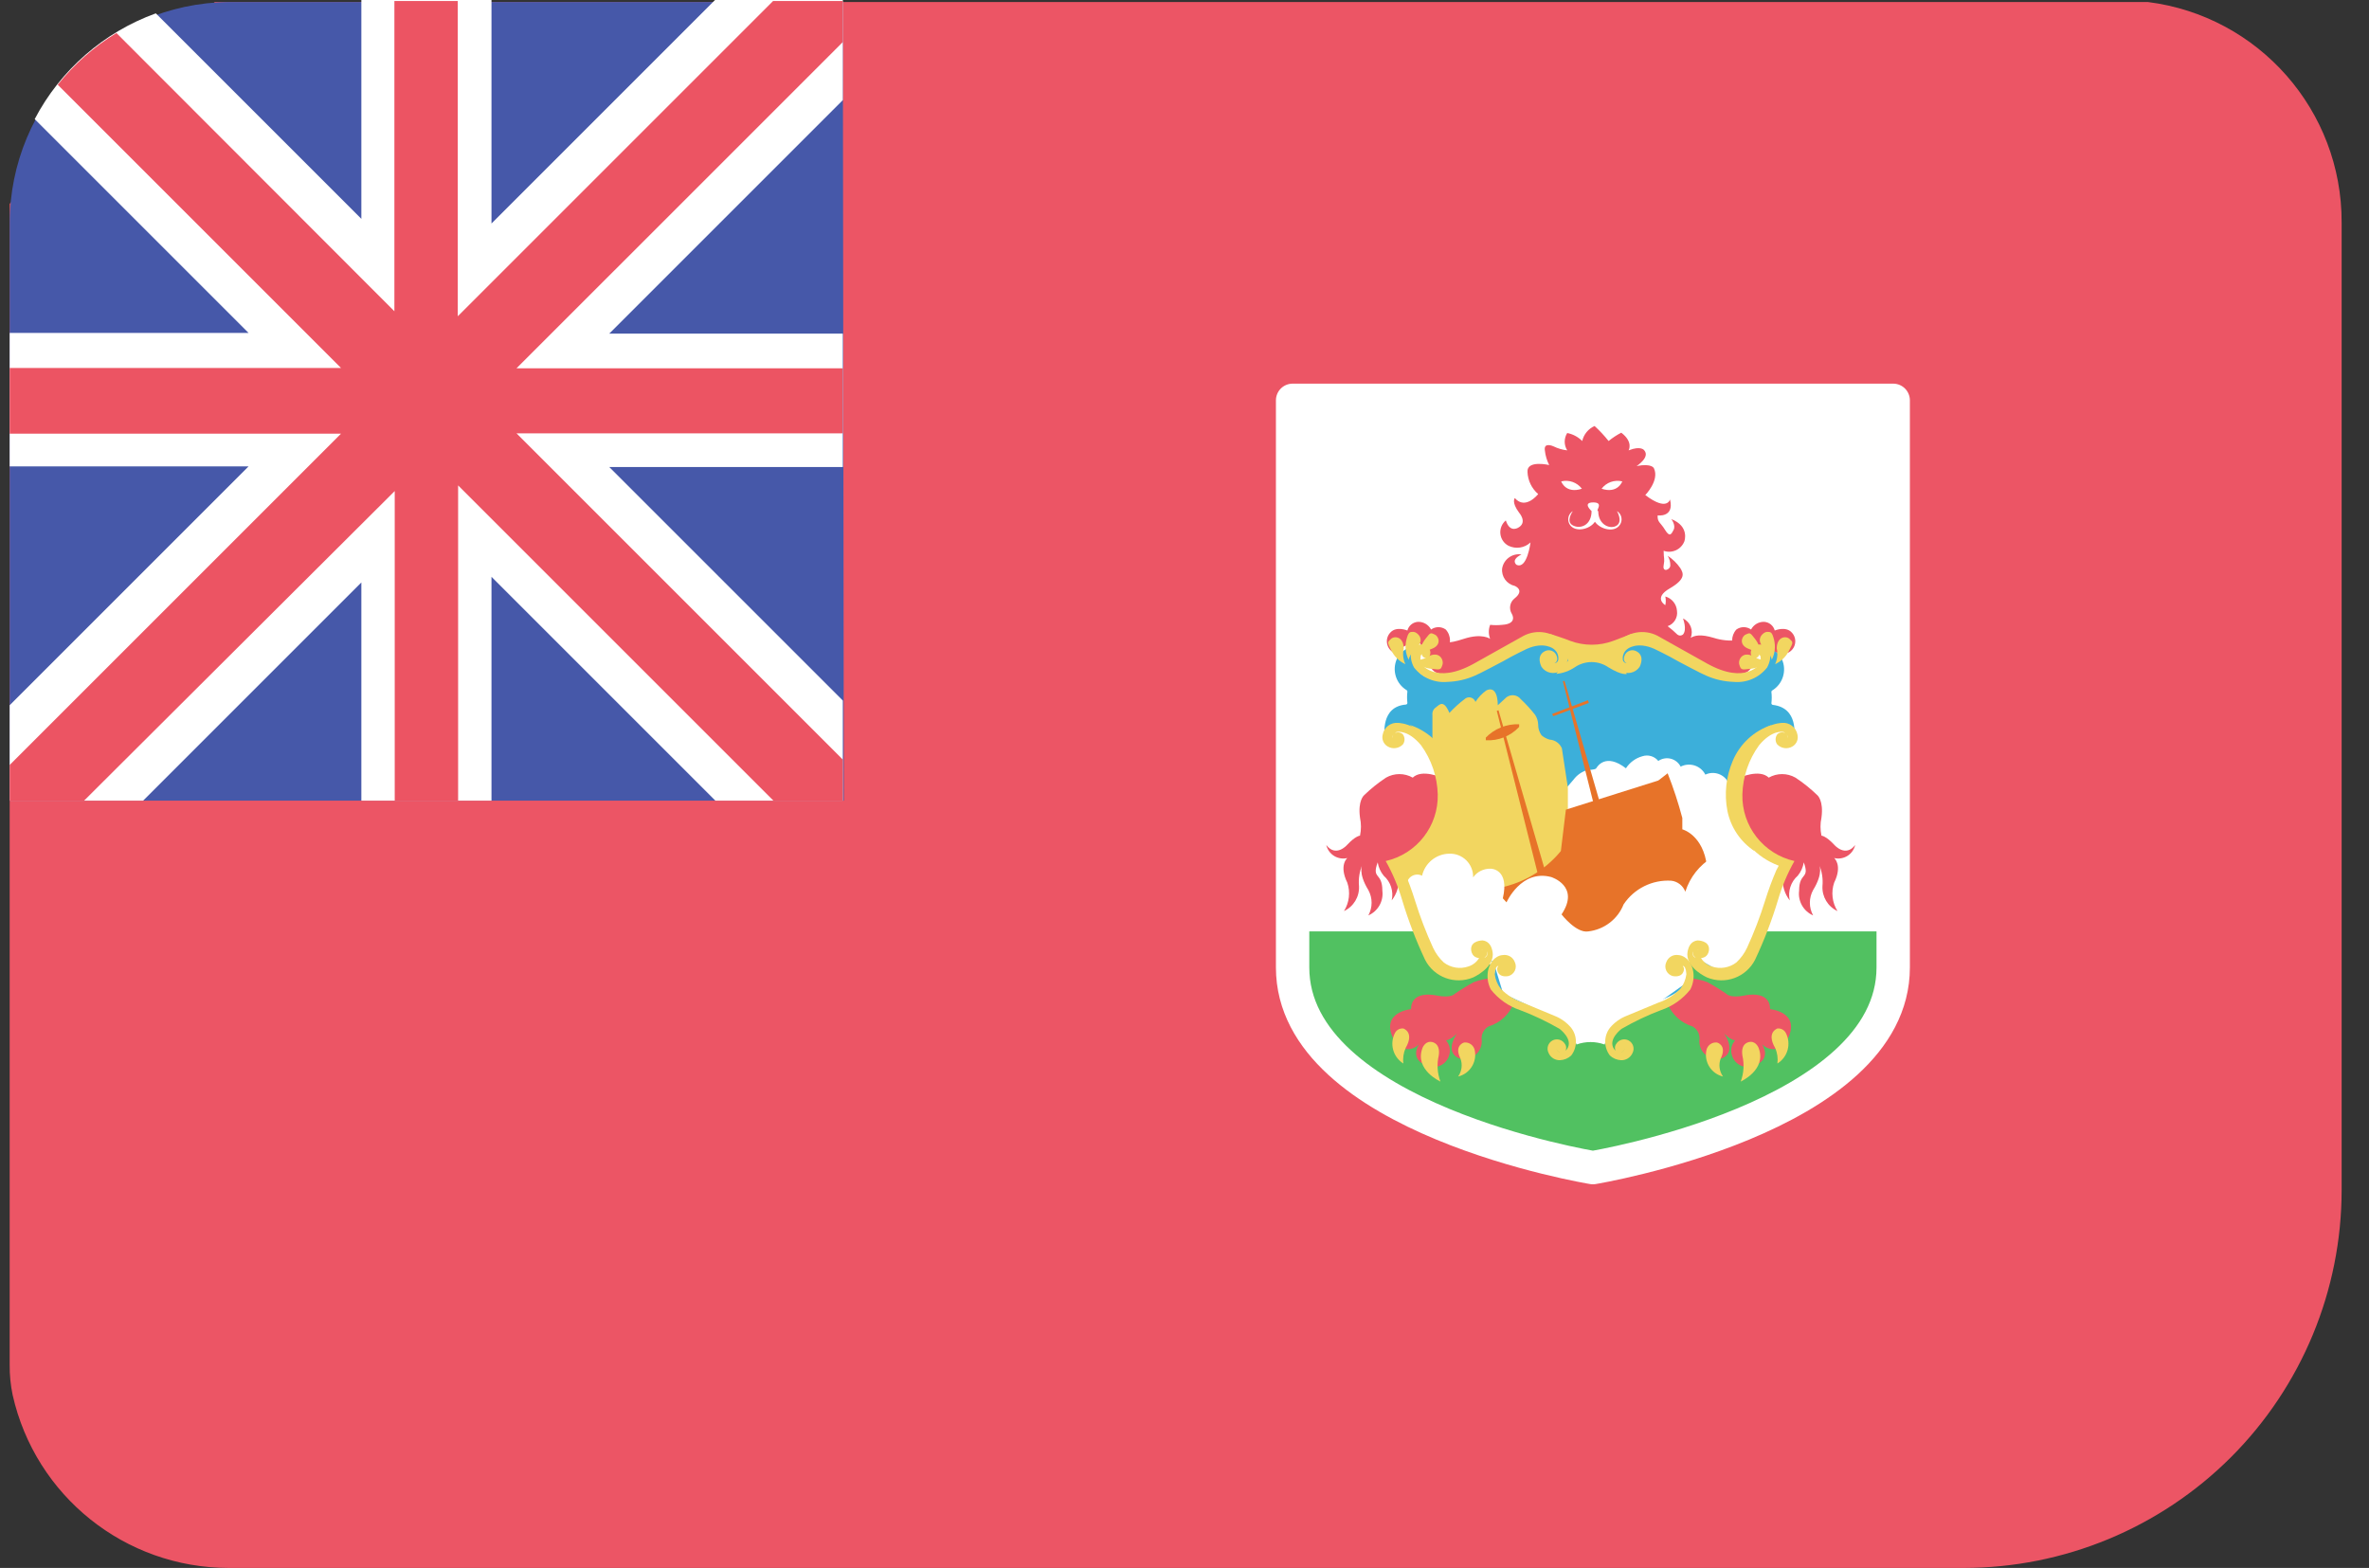 <?xml version="1.0" encoding="UTF-8"?>
<svg width="71px" height="47px" viewBox="0 0 71 47" version="1.1" xmlns="http://www.w3.org/2000/svg" xmlns:xlink="http://www.w3.org/1999/xlink">
    <rect x="0" y="0" width="71" height="47" fill="#333333" stroke="none"/>
    <!-- Generator: Sketch 48.1 (47250) - http://www.bohemiancoding.com/sketch -->
    <title>_Bermuda@2x</title>
    <desc>Created with Sketch.</desc>
    <defs></defs>
    <g id="Flags" stroke="none" stroke-width="1" fill="none" fill-rule="evenodd" transform="translate(-747, -1173)">
        <g transform="translate(70, 70)" id="_Bermuda">
            <g transform="translate(677, 1103)">
                <path d="M64.37,0.06 L6.44,0.06 C4.251,1.93 2.195,3.951 0.29,6.11 L0.29,40.91 C0.287,41.216 0.317,41.521 0.38,41.82 C1.062,44.846 3.748,46.996 6.85,47 L58.85,47 C61.855,47 64.737,45.806 66.862,43.682 C68.986,41.557 70.18,38.675 70.18,35.67 L70.18,6.67 C70.191,3.315 67.698,0.479 64.37,0.06 Z" id="Shape" fill="#EC5565" fill-rule="nonzero"></path>
                <path d="M25.26,0.06 L6.86,0.06 C3.22,0.098 0.29,3.06 0.29,6.7 L0.29,24 L25.29,24 L25.26,0.06 Z" id="Shape" fill="#4658A9" fill-rule="nonzero"></path>
                <path d="M10.83,17.46 L10.83,24 L14.73,24 L14.73,17.29 L21.44,24 L25.26,24 L25.26,21 L18.26,14 L25.26,14 L25.26,10 L18.26,10 L25.26,3 L25.26,0 L21.43,0 L14.73,6.7 L14.73,0 L10.83,0 L10.83,6.56 L4.67,0.4 C3.107,0.966 1.812,2.097 1.04,3.57 L7.45,9.98 L0.29,9.98 L0.29,13.98 L7.45,13.98 L0.29,21.14 L0.29,24 L4.29,24 L10.83,17.46 Z" id="Shape" fill="#FFFFFF" fill-rule="nonzero"></path>
                <path d="M11.83,14.72 L11.83,24 L13.73,24 L13.73,14.55 L23.18,24 L25.26,24 L25.26,22.77 L15.48,12.99 L25.26,12.99 L25.26,11.04 L15.48,11.04 L25.26,1.26 L25.26,0.03 L23.17,0.03 L13.72,9.48 L13.72,0.03 L11.82,0.03 L11.82,9.33 L3.49,0.99 C2.816,1.399 2.221,1.923 1.73,2.54 L10.22,11.03 L0.29,11.03 L0.29,13 L10.22,13 L0.29,22.93 L0.29,24 L2.52,24 L11.83,14.72 Z" id="Shape" fill="#EC5463" fill-rule="nonzero"></path>
                <path d="M56.74,12 L56.74,29 C56.74,33.52 47.74,35 47.74,35 C47.74,35 38.74,33.53 38.74,29 L38.74,12 L56.74,12 Z" id="Shape" fill="#FFFFFF" fill-rule="nonzero"></path>
                <path d="M47.7,35 C47.7,35 56.7,33.53 56.7,29 L56.7,27.92 L38.66,27.92 L38.66,29 C38.66,33.49 47.7,35 47.7,35 Z" id="Shape" fill="#51C161" fill-rule="nonzero"></path>
                <path d="M56.74,12 L56.74,29 C56.74,33.52 47.74,35 47.74,35 C47.74,35 38.74,33.53 38.74,29 L38.74,12 L56.74,12 Z" id="Shape" stroke="#FFFFFF" stroke-linecap="round" stroke-linejoin="round"></path>
                <path d="M52.08,19.19 C51.838,19.218 51.592,19.194 51.36,19.12 C50.96,19 50.79,19.05 50.67,19.12 C50.762,18.896 50.66,18.64 50.44,18.54 C50.44,18.54 50.57,18.87 50.44,19.02 C50.44,19.02 50.36,19.09 50.27,19.02 C50.179,18.93 50.082,18.847 49.98,18.77 C50.172,18.705 50.29,18.511 50.26,18.31 C50.246,18.107 50.106,17.935 49.91,17.88 C49.929,17.966 49.929,18.054 49.91,18.14 C49.91,18.14 49.54,17.93 50.04,17.64 C50.54,17.35 50.45,17.18 50.36,17.03 C50.259,16.883 50.13,16.757 49.98,16.66 C50.035,16.747 50.062,16.848 50.06,16.95 C50.06,17.08 49.82,17.17 49.86,16.95 C49.9,16.73 49.86,16.76 49.86,16.51 C50.108,16.599 50.382,16.475 50.48,16.23 C50.48,16.23 50.65,15.78 50.09,15.56 C50.09,15.56 50.23,15.74 50.16,15.88 C50.09,16.02 50.04,16.11 49.9,15.88 C49.76,15.65 49.67,15.66 49.68,15.45 C49.68,15.45 50.19,15.52 50.05,14.97 C50.05,14.97 49.97,15.34 49.31,14.84 C49.31,14.84 49.74,14.4 49.57,14.04 C49.57,14.04 49.52,13.88 49.05,13.97 C49.05,13.97 49.46,13.71 49.28,13.5 C49.28,13.5 49.19,13.35 48.81,13.5 C48.81,13.5 48.96,13.25 48.59,12.97 C48.455,13.04 48.328,13.124 48.21,13.22 C48.083,13.059 47.942,12.908 47.79,12.77 C47.603,12.853 47.465,13.02 47.42,13.22 C47.297,13.097 47.141,13.013 46.97,12.98 C46.87,13.139 46.87,13.341 46.97,13.5 C46.827,13.484 46.689,13.443 46.56,13.38 C46.56,13.38 46.26,13.24 46.3,13.5 C46.316,13.653 46.36,13.803 46.43,13.94 C46.43,13.94 45.75,13.78 45.78,14.15 C45.791,14.405 45.906,14.644 46.1,14.81 C46.1,14.81 45.72,15.3 45.4,14.93 C45.4,14.93 45.29,15.05 45.53,15.37 C45.53,15.37 45.77,15.64 45.53,15.8 C45.53,15.8 45.26,16.01 45.13,15.6 C45.012,15.698 44.951,15.849 44.967,16.001 C44.983,16.154 45.074,16.288 45.21,16.36 C45.43,16.466 45.692,16.427 45.87,16.26 C45.87,16.26 45.77,17.08 45.45,16.93 C45.45,16.93 45.26,16.79 45.6,16.62 C45.324,16.578 45.066,16.765 45.02,17.04 C44.994,17.282 45.153,17.506 45.39,17.56 C45.39,17.56 45.72,17.68 45.39,17.94 C45.25,18.051 45.216,18.249 45.31,18.4 C45.31,18.4 45.5,18.7 45.02,18.73 C44.9,18.743 44.78,18.743 44.66,18.73 C44.608,18.865 44.608,19.015 44.66,19.15 C44.66,19.15 44.42,18.97 43.87,19.15 C43.32,19.33 43.36,19.21 43.32,19.27 C43.28,19.33 43.17,19.53 43.17,19.53 C43.17,19.53 43.46,19.88 43.46,19.87 C43.46,19.86 43.41,20.27 43.41,20.27 L43.55,20.34 L44.68,19.84 L45.83,19.24 L46.75,19.3 L47.34,19.44 L48.11,19.5 L48.66,19.21 L49.46,19.21 L50.34,19.65 L51.34,20.25 L51.86,20.34 L52.26,20.34 L52.26,19.53 L52.08,19.19 Z" id="Shape" fill="#EC5565" fill-rule="nonzero"></path>
                <path d="M43,20.14 C43,20.14 43.44,20.36 43.62,20.14 C43.688,20.023 43.693,19.881 43.635,19.759 C43.577,19.637 43.463,19.551 43.33,19.53 C43.5,19.343 43.5,19.057 43.33,18.87 C43.198,18.776 43.022,18.776 42.89,18.87 C42.814,18.726 42.663,18.636 42.5,18.64 C42.348,18.648 42.219,18.753 42.18,18.9 C42.18,18.9 41.85,18.76 41.67,18.96 C41.584,19.049 41.548,19.175 41.572,19.296 C41.595,19.418 41.677,19.52 41.79,19.57 L42.09,19.57 L42.39,19.43 L42.72,19.53 C42.712,19.766 42.816,19.992 43,20.14 Z" id="Shape" fill="#EC5565" fill-rule="nonzero"></path>
                <path d="M52.74,19.34 C53.038,19.308 53.323,19.468 53.45,19.74 C53.614,20.104 53.481,20.533 53.14,20.74 C53.153,20.853 53.153,20.967 53.14,21.08 C53.97,21.18 53.82,22.08 53.82,22.08 L53.55,21.85 C53.07,21.66 52.55,22.07 52.23,22.75 C51.91,23.43 52.05,23.75 52.11,24.56 C52.17,25.37 53.48,25.85 53.48,25.85 L52.48,28.48 C52.401,28.79 52.16,29.033 51.85,29.114 C51.54,29.195 51.211,29.102 50.99,28.87 C50.75,28.65 50.68,28.77 50.56,28.87 C50.44,28.97 51.11,29.49 49.88,29.99 C49.268,30.208 48.707,30.548 48.23,30.99 C47.852,31.086 47.453,31.062 47.09,30.92 C47.01,30.81 47.09,30.81 46.74,30.62 C46.39,30.43 45.88,30.25 45.3,29.97 C44.72,29.69 44.73,29.32 44.73,29.24 C44.73,29.16 44.93,28.55 44.25,29.04 C43.827,29.283 43.291,29.186 42.98,28.81 C42.85,28.63 42.27,27.1 42.27,27.1 C42.145,26.677 41.991,26.262 41.81,25.86 C41.81,25.86 41.81,25.93 42.29,25.64 C42.737,25.345 43.061,24.897 43.2,24.38 C43.31,23.893 43.29,23.386 43.14,22.91 C43.08,22.74 42.7,21.98 42.23,21.83 C41.945,21.746 41.638,21.841 41.45,22.07 C41.45,22.07 41.31,21.14 42.13,21.07 C42.117,20.957 42.117,20.843 42.13,20.73 C41.789,20.523 41.656,20.094 41.82,19.73 C41.947,19.458 42.232,19.298 42.53,19.33 L42.4,19.57 C42.4,19.57 42.27,20.9 44.21,20.01 C46.15,19.12 46.09,18.96 47.21,19.51 L48.02,19.51 C48.02,19.51 49.19,18.97 49.56,19.2 C49.93,19.43 51.28,20.2 51.28,20.2 C51.28,20.2 52.58,20.69 52.83,19.79 L52.74,19.34 Z" id="Shape" stroke="#FFFFFF" stroke-width="0.1" fill="#3CAFDA" fill-rule="nonzero" stroke-linecap="round" stroke-linejoin="round"></path>
                <path d="M46.9,25.09 C46.9,25.09 46.83,24.68 46.76,24.42 C46.681,24.184 46.718,23.925 46.86,23.72 L47.16,23.37 C47.264,23.23 47.412,23.128 47.58,23.08 C47.58,23.08 47.81,23.08 47.84,23.03 C47.87,22.98 48.12,22.56 48.73,23.03 C48.844,22.854 49.018,22.726 49.22,22.67 C49.394,22.612 49.585,22.668 49.7,22.81 C49.809,22.735 49.945,22.711 50.073,22.743 C50.202,22.776 50.31,22.862 50.37,22.98 C50.5,22.914 50.651,22.902 50.79,22.947 C50.929,22.992 51.044,23.09 51.11,23.22 C51.367,23.098 51.674,23.205 51.8,23.46 C52.06,23.9 52.01,24.08 52.01,24.08 L52.2,24.78 L52.89,25.63 L51.29,26.23 L50.57,26.23 L49.14,26.61 L46.59,26.81 L45.88,25.97 L46.9,25.09 Z" id="Shape" fill="#FFFFFF" fill-rule="nonzero"></path>
                <path d="M44.75,29.32 C44.552,29.33 44.356,29.37 44.17,29.44 C43.974,29.547 43.784,29.663 43.6,29.79 C43.6,29.79 43.5,29.93 43.05,29.84 C43.05,29.84 42.29,29.66 42.29,30.25 C42.29,30.25 41.38,30.33 41.75,31.12 C41.797,31.279 41.926,31.4 42.088,31.437 C42.249,31.475 42.418,31.422 42.53,31.3 C42.53,31.3 42.19,31.78 42.84,31.97 C42.967,32.003 43.103,31.984 43.216,31.916 C43.328,31.848 43.409,31.738 43.44,31.61 C43.48,31.462 43.443,31.304 43.34,31.19 C43.498,31.144 43.634,31.041 43.72,30.9 C43.72,30.9 43.24,31.5 43.72,31.72 C43.884,31.772 44.062,31.741 44.199,31.638 C44.336,31.535 44.415,31.372 44.41,31.2 C44.379,31.029 44.459,30.856 44.61,30.77 C44.957,30.665 45.236,30.407 45.37,30.07 C45.37,30.07 44.67,29.68 44.75,29.32 Z" id="Shape" fill="#EC5565" fill-rule="nonzero"></path>
                <path d="M43.21,23.31 C43.21,23.31 42.62,23.04 42.34,23.31 C42.092,23.169 41.788,23.169 41.54,23.31 C41.304,23.465 41.083,23.643 40.88,23.84 C40.88,23.84 40.69,24 40.76,24.51 C40.798,24.688 40.798,24.872 40.76,25.05 C40.76,25.05 40.63,25.05 40.37,25.33 C40.37,25.33 40.04,25.71 39.75,25.33 C39.781,25.466 39.865,25.584 39.983,25.657 C40.102,25.73 40.245,25.753 40.38,25.72 C40.38,25.72 40.12,25.93 40.38,26.46 C40.476,26.744 40.439,27.056 40.28,27.31 C40.569,27.176 40.747,26.878 40.73,26.56 C40.71,26.342 40.744,26.122 40.83,25.92 C40.83,25.92 40.69,26.16 41.01,26.68 C41.14,26.917 41.14,27.203 41.01,27.44 C41.299,27.314 41.47,27.013 41.43,26.7 C41.43,26.13 41.1,26.37 41.29,25.85 C41.314,25.997 41.376,26.135 41.47,26.25 C41.68,26.434 41.772,26.718 41.71,26.99 C41.866,26.792 41.941,26.541 41.92,26.29 C41.902,26.131 41.858,25.975 41.79,25.83 L42.67,25.33 L43.11,24.54 L43.21,23.31 Z" id="Shape" fill="#EC5565" fill-rule="nonzero"></path>
                <path d="M42.93,22.37 L42.93,21.43 C42.92,21.339 42.962,21.249 43.04,21.2 C43.15,21.11 43.27,20.97 43.44,21.37 C43.577,21.22 43.728,21.083 43.89,20.96 C43.939,20.912 44.01,20.892 44.077,20.908 C44.144,20.925 44.198,20.974 44.22,21.04 C44.304,20.907 44.413,20.792 44.54,20.7 C44.54,20.7 44.88,20.48 44.89,21.14 L45.15,20.9 C45.286,20.8 45.477,20.826 45.58,20.96 C45.735,21.105 45.879,21.263 46.01,21.43 C46.066,21.517 46.097,21.617 46.1,21.72 C46.098,21.835 46.133,21.947 46.2,22.04 C46.269,22.101 46.351,22.145 46.44,22.17 C46.603,22.18 46.746,22.28 46.81,22.43 C46.81,22.43 46.81,22.43 46.99,23.61 L46.99,25.85 L45.48,27.65 L43.06,26.96 L42.06,26.56 L41.84,25.85 L42.77,25.25 L43.28,23.88 L43.12,22.88 L42.93,22.37 Z" id="Shape" fill="#F2D660" fill-rule="nonzero"></path>
                <polygon id="Shape" fill="#E77329" fill-rule="nonzero" points="48.35 25.44 46.89 20.41 46.84 20.42 48.12 25.52"></polygon>
                <path d="M43.93,31.52 C43.93,31.52 43.93,31.52 43.93,31.52 C43.93,31.52 43.93,31.52 43.93,31.52 C43.894,31.596 43.894,31.684 43.93,31.76 C43.952,31.825 43.952,31.895 43.93,31.96 C43.93,31.96 43.93,31.96 43.93,31.96 C43.953,31.899 43.953,31.831 43.93,31.77 C43.93,31.77 43.86,31.6 43.93,31.52 Z" id="Shape" fill="#FFFFFF" fill-rule="nonzero"></path>
                <path d="M52.37,20.14 C52.37,20.14 51.93,20.36 51.75,20.14 C51.682,20.023 51.677,19.881 51.735,19.759 C51.793,19.637 51.907,19.551 52.04,19.53 C51.87,19.343 51.87,19.057 52.04,18.87 C52.172,18.776 52.348,18.776 52.48,18.87 C52.556,18.726 52.707,18.636 52.87,18.64 C53.022,18.648 53.151,18.753 53.19,18.9 C53.19,18.9 53.52,18.76 53.7,18.96 C53.786,19.049 53.822,19.175 53.798,19.296 C53.775,19.418 53.693,19.52 53.58,19.57 L53.28,19.57 L52.98,19.43 L52.65,19.53 C52.658,19.766 52.554,19.992 52.37,20.14 Z" id="Shape" fill="#EC5565" fill-rule="nonzero"></path>
                <path d="M49.6,23.56 L49.71,23.39 L49.98,23.18 C50.153,23.617 50.3,24.065 50.42,24.52 L50.42,24.86 C50.42,24.86 51.05,25.02 51.16,25.98 L50.64,26.98 L49.83,26.53 L49.6,26.36 L49.6,23.61 L49.6,23.56 Z" id="Shape" fill="#E77329" fill-rule="nonzero"></path>
                <path d="M41.91,31.1 C41.91,31.1 41.91,31.1 41.91,31.04 C41.91,30.98 41.91,31.04 41.91,31.04 C41.817,31.183 41.817,31.367 41.91,31.51 C41.91,31.51 41.91,31.51 41.91,31.51 C41.91,31.51 41.91,31.51 41.91,31.51 C41.839,31.383 41.839,31.227 41.91,31.1 Z" id="Shape" fill="#FFFFFF" fill-rule="nonzero"></path>
                <path d="M50.59,29.32 C50.788,29.33 50.984,29.37 51.17,29.44 C51.366,29.547 51.556,29.663 51.74,29.79 C51.74,29.79 51.84,29.93 52.29,29.84 C52.29,29.84 53.05,29.66 53.05,30.25 C53.05,30.25 53.96,30.33 53.59,31.12 C53.543,31.279 53.414,31.4 53.252,31.437 C53.091,31.475 52.922,31.422 52.81,31.3 C52.81,31.3 53.15,31.78 52.5,31.97 C52.373,32.003 52.237,31.984 52.124,31.916 C52.012,31.848 51.931,31.738 51.9,31.61 C51.86,31.462 51.897,31.304 52,31.19 C51.842,31.144 51.706,31.041 51.62,30.9 C51.62,30.9 52.1,31.5 51.62,31.72 C51.456,31.772 51.278,31.741 51.141,31.638 C51.004,31.535 50.925,31.372 50.93,31.2 C50.961,31.029 50.881,30.856 50.73,30.77 C50.383,30.665 50.104,30.407 49.97,30.07 C49.97,30.07 50.66,29.68 50.59,29.32 Z" id="Shape" fill="#EC5565" fill-rule="nonzero"></path>
                <polygon id="Shape" fill="#E77329" fill-rule="nonzero" points="46.37 26.32 44.91 21.29 44.86 21.31 46.14 26.4"></polygon>
                <path d="M42.89,32.07 C42.777,31.945 42.722,31.778 42.74,31.61 C42.74,31.61 42.74,31.55 42.74,31.54 C42.74,31.53 42.74,31.54 42.74,31.6 C42.716,31.776 42.775,31.954 42.9,32.08 C42.9,32.08 42.9,32.09 42.89,32.07 Z" id="Shape" fill="#FFFFFF" fill-rule="nonzero"></path>
                <path d="M49.72,23.39 L46.93,24.27 L46.78,25.51 C46.277,26.123 45.564,26.526 44.78,26.64 L45.78,27.76 L47.78,28.18 L48.84,27.37 L49.84,26.49 C49.795,26.101 49.795,25.709 49.84,25.32 C49.833,25.19 49.833,25.06 49.84,24.93 C49.76,24.421 49.72,23.906 49.72,23.39 Z" id="Shape" fill="#E77329" fill-rule="nonzero"></path>
                <path d="M52.14,23.31 C52.14,23.31 52.73,23.04 53.01,23.31 C53.258,23.169 53.562,23.169 53.81,23.31 C54.046,23.465 54.267,23.643 54.47,23.84 C54.47,23.84 54.66,24 54.59,24.51 C54.552,24.688 54.552,24.872 54.59,25.05 C54.59,25.05 54.72,25.05 54.98,25.33 C54.98,25.33 55.31,25.71 55.6,25.33 C55.569,25.466 55.485,25.584 55.367,25.657 C55.248,25.73 55.105,25.753 54.97,25.72 C54.97,25.72 55.23,25.93 54.97,26.46 C54.874,26.744 54.911,27.056 55.07,27.31 C54.781,27.176 54.603,26.878 54.62,26.56 C54.64,26.342 54.606,26.122 54.52,25.92 C54.52,25.92 54.66,26.16 54.34,26.68 C54.21,26.917 54.21,27.203 54.34,27.44 C54.051,27.314 53.88,27.013 53.92,26.7 C53.92,26.13 54.25,26.37 54.06,25.85 C54.036,25.997 53.974,26.135 53.88,26.25 C53.67,26.434 53.578,26.718 53.64,26.99 C53.484,26.792 53.409,26.541 53.43,26.29 C53.448,26.131 53.492,25.975 53.56,25.83 L52.68,25.33 L52.24,24.54 L52.14,23.31 Z" id="Shape" fill="#EC5565" fill-rule="nonzero"></path>
                <path d="M42.16,26.49 C42.175,26.388 42.238,26.3 42.329,26.252 C42.42,26.205 42.528,26.204 42.62,26.25 C42.707,25.87 43.041,25.598 43.43,25.59 C43.622,25.582 43.808,25.653 43.945,25.788 C44.081,25.923 44.156,26.108 44.15,26.3 C44.271,26.129 44.471,26.032 44.68,26.04 C44.68,26.04 45.25,26.04 45.04,26.93 L45.15,27.05 C45.15,27.05 45.59,26.05 46.49,26.29 C46.49,26.29 47.37,26.56 46.8,27.41 C46.8,27.41 47.24,27.98 47.6,27.92 C48.075,27.866 48.483,27.555 48.66,27.11 C48.976,26.635 49.521,26.365 50.09,26.4 C50.281,26.422 50.443,26.55 50.51,26.73 C50.787,25.85 51.67,25.308 52.58,25.46 L53.23,25.79 L53.48,25.9 L53.11,26.9 L52.21,28.9 L51.53,29.11 L50.82,28.7 L50.57,28.83 L50.57,29.44 L49.63,30.11 L48.98,30.38 L48.26,30.87 L48.09,31.31 C47.819,31.212 47.521,31.212 47.25,31.31 L47.1,30.95 L46.68,30.55 L45.05,29.78 L44.76,28.83 L44.46,28.7 L44.13,29.08 L43.64,29.14 L42.92,28.65 L42.16,26.49 Z" id="Shape" fill="#FFFFFF" fill-rule="nonzero"></path>
                <path d="M44.53,22.11 L44.53,22.19 C44.906,22.212 45.273,22.065 45.53,21.79 L45.53,21.71 C45.155,21.695 44.791,21.841 44.53,22.11 Z" id="Shape" fill="#E77329" fill-rule="nonzero"></path>
                <polygon id="Shape" fill="#E77329" fill-rule="nonzero" points="46.52 21.4 47.59 20.99 47.62 21.07 46.55 21.47"></polygon>
                <path d="M52.45,32.07 C52.563,31.945 52.618,31.778 52.6,31.61 C52.6,31.61 52.6,31.55 52.6,31.54 C52.6,31.53 52.6,31.54 52.6,31.6 C52.624,31.776 52.565,31.954 52.44,32.08 C52.44,32.08 52.43,32.09 52.45,32.07 Z" id="Shape" fill="#FFFFFF" fill-rule="nonzero"></path>
                <path d="M53.41,31.1 C53.41,31.1 53.41,31.1 53.41,31.04 C53.41,30.98 53.41,31.04 53.41,31.04 C53.503,31.183 53.503,31.367 53.41,31.51 C53.41,31.51 53.41,31.51 53.41,31.51 C53.41,31.51 53.41,31.51 53.41,31.51 C53.481,31.383 53.481,31.227 53.41,31.1 Z" id="Shape" fill="#FFFFFF" fill-rule="nonzero"></path>
                <path d="M51.4,31.52 C51.4,31.52 51.4,31.52 51.4,31.52 C51.4,31.52 51.4,31.52 51.4,31.52 C51.436,31.596 51.436,31.684 51.4,31.76 C51.378,31.825 51.378,31.895 51.4,31.96 C51.4,31.96 51.4,31.96 51.4,31.96 C51.377,31.899 51.377,31.831 51.4,31.77 C51.4,31.77 51.48,31.6 51.4,31.52 Z" id="Shape" fill="#FFFFFF" fill-rule="nonzero"></path>
                <path d="M47.75,15.06 C47.41,15.06 47.7,15.32 47.7,15.32 C47.7,15.74 47.37,15.87 47.14,15.75 C46.91,15.63 47.14,15.32 47.14,15.32 C47.072,15.361 47.024,15.428 47.007,15.506 C46.99,15.583 47.006,15.664 47.05,15.73 C47.21,15.97 47.65,15.87 47.8,15.64 C47.96,15.87 48.39,15.98 48.55,15.73 C48.594,15.664 48.61,15.583 48.593,15.506 C48.576,15.428 48.528,15.361 48.46,15.32 C48.46,15.32 48.64,15.62 48.46,15.75 C48.28,15.88 47.9,15.75 47.9,15.32 C47.8,15.32 48.09,15.06 47.75,15.06 Z" id="Shape" fill="#FFFFFF" fill-rule="nonzero"></path>
                <path d="M48,14.65 C48.144,14.46 48.388,14.373 48.62,14.43 C48.62,14.43 48.49,14.81 48,14.65 Z" id="Shape" fill="#FFFFFF" fill-rule="nonzero"></path>
                <path d="M47.41,14.65 C47.266,14.46 47.022,14.373 46.79,14.43 C46.79,14.43 46.92,14.81 47.41,14.65 Z" id="Shape" fill="#FFFFFF" fill-rule="nonzero"></path>
                <path d="M46.45,19 C46.45,19 46.84,19.12 47.06,19.21 C47.476,19.365 47.934,19.365 48.35,19.21 C48.35,19.21 48.84,19.02 48.9,19 L48.53,19.57 L48.53,19.86 L48.76,20.2 C48.76,20.2 48.62,20.26 48.2,20 C47.898,19.795 47.502,19.795 47.2,20 C47.033,20.113 46.841,20.182 46.64,20.2 L47,19.8 L46.86,19.44 L46.45,19 Z" id="Shape" fill="#F2D660" fill-rule="nonzero"></path>
                <path d="M48.89,19.78 C48.882,19.832 48.842,19.872 48.79,19.88 C48.724,19.893 48.659,19.854 48.64,19.79 C48.616,19.659 48.671,19.526 48.78,19.45 C48.78,19.45 49.06,19.22 49.58,19.45 C49.58,19.45 50,19.65 50.29,19.82 C50.29,19.82 51.04,20.22 51.13,20.25 C51.392,20.367 51.674,20.431 51.96,20.44 C52.345,20.477 52.722,20.315 52.96,20.01 C52.96,20.01 53.18,19.64 52.96,19.41 C52.899,19.343 52.81,19.309 52.72,19.32 C52.641,19.329 52.57,19.368 52.52,19.43 C52.454,19.508 52.454,19.622 52.52,19.7 C52.52,19.7 52.68,19.8 52.74,19.59 C52.74,19.59 52.74,19.59 52.74,19.59 C52.779,19.69 52.779,19.8 52.74,19.9 C52.74,19.9 52.33,20.53 51.18,19.9 L49.68,19.06 C49.274,18.847 48.775,18.938 48.47,19.28 C48.37,19.402 48.324,19.56 48.343,19.716 C48.362,19.873 48.444,20.015 48.57,20.11 C48.761,20.23 49.013,20.177 49.14,19.99 C49.14,19.99 49.32,19.66 49.04,19.52 C48.977,19.487 48.903,19.482 48.836,19.507 C48.769,19.531 48.716,19.584 48.69,19.65 C48.59,19.9 48.88,19.97 48.91,19.79 C48.88,19.79 48.89,19.74 48.89,19.78 Z" id="Shape" fill="#F2D660" fill-rule="nonzero"></path>
                <path d="M52.58,25.51 C52.159,25.231 51.868,24.795 51.77,24.3 C51.674,23.798 51.73,23.28 51.93,22.81 C52.144,22.297 52.571,21.903 53.1,21.73 C52.687,22.023 52.368,22.43 52.18,22.9 C52.085,23.269 52.061,23.652 52.11,24.03 C52.136,24.32 52.2,24.606 52.3,24.88 L52.58,25.51 Z" id="Shape" fill="#F2D660" fill-rule="nonzero"></path>
                <path d="M53.31,25.95 C52.641,25.701 52.132,25.147 51.94,24.46 C51.812,23.916 51.858,23.347 52.07,22.83 C52.56,21.67 53.4,21.67 53.4,21.67 C53.624,21.645 53.829,21.798 53.87,22.02 C53.904,22.155 53.848,22.296 53.73,22.37 C53.579,22.466 53.382,22.441 53.26,22.31 C53.201,22.222 53.201,22.108 53.26,22.02 C53.312,21.96 53.394,21.937 53.47,21.96 C53.58,21.96 53.57,22.13 53.57,22.13 C53.579,22.086 53.568,22.04 53.542,22.004 C53.515,21.968 53.475,21.945 53.43,21.94 C53.43,21.94 53.11,21.87 52.72,22.34 C52.409,22.769 52.235,23.281 52.22,23.81 C52.197,24.763 52.85,25.6 53.78,25.81 C53.573,26.177 53.409,26.566 53.29,26.97 C53.105,27.586 52.874,28.188 52.6,28.77 C52.332,29.295 51.705,29.526 51.16,29.3 C51.16,29.3 50.57,29.04 50.57,28.61 C50.57,28.61 50.57,28.22 50.88,28.19 C50.88,28.19 51.23,28.19 51.22,28.46 C51.22,28.46 51.22,28.78 50.85,28.71 C50.776,28.695 50.728,28.624 50.74,28.55 C50.74,28.55 50.74,28.43 50.92,28.48 C50.878,28.465 50.832,28.465 50.79,28.48 C50.749,28.501 50.725,28.544 50.73,28.59 C50.732,28.637 50.759,28.679 50.8,28.7 C50.856,28.71 50.914,28.71 50.97,28.7 C51.042,28.829 51.16,28.925 51.3,28.97 C51.551,29.057 51.829,29.012 52.04,28.85 C52.174,28.725 52.282,28.576 52.36,28.41 C52.57,27.952 52.75,27.481 52.9,27 C52.997,26.688 53.11,26.38 53.24,26.08 L53.31,25.95 Z" id="Shape" fill="#F2D660" fill-rule="nonzero"></path>
                <path d="M50.27,28.9 C50.27,28.9 50.47,28.9 50.47,29.05 C50.47,29.05 50.47,29.31 50.14,29.26 C50.052,29.239 49.979,29.179 49.94,29.098 C49.901,29.016 49.901,28.922 49.94,28.84 C49.996,28.689 50.152,28.601 50.31,28.63 C50.31,28.63 50.6,28.63 50.73,29.04 C50.784,29.248 50.759,29.469 50.66,29.66 C50.433,29.948 50.127,30.163 49.78,30.28 C49.372,30.434 48.978,30.622 48.6,30.84 C48.6,30.84 48.18,31.15 48.37,31.44 C48.41,31.502 48.476,31.543 48.55,31.55 C48.62,31.551 48.68,31.499 48.69,31.43 C48.683,31.472 48.657,31.509 48.62,31.53 C48.565,31.564 48.495,31.564 48.44,31.53 C48.387,31.459 48.387,31.361 48.44,31.29 C48.518,31.162 48.683,31.118 48.814,31.19 C48.945,31.263 48.997,31.426 48.93,31.56 C48.871,31.7 48.731,31.788 48.58,31.78 C48.457,31.773 48.34,31.724 48.25,31.64 C48.062,31.395 48.062,31.055 48.25,30.81 C48.384,30.65 48.556,30.526 48.75,30.45 L49.69,30.06 C49.944,29.976 50.174,29.832 50.36,29.64 C50.457,29.515 50.519,29.367 50.54,29.21 C50.54,29.21 50.54,29.01 50.46,28.96 C50.417,28.949 50.373,28.949 50.33,28.96 L50.27,28.9 Z" id="Shape" fill="#F2D660" fill-rule="nonzero"></path>
                <path d="M46.45,19.78 C46.458,19.832 46.498,19.872 46.55,19.88 C46.616,19.893 46.681,19.854 46.7,19.79 C46.724,19.659 46.669,19.526 46.56,19.45 C46.56,19.45 46.28,19.22 45.76,19.45 C45.76,19.45 45.34,19.65 45.05,19.82 C45.05,19.82 44.3,20.22 44.21,20.25 C43.948,20.367 43.666,20.431 43.38,20.44 C42.995,20.477 42.618,20.315 42.38,20.01 C42.38,20.01 42.16,19.64 42.38,19.41 C42.441,19.343 42.53,19.309 42.62,19.32 C42.699,19.329 42.77,19.368 42.82,19.43 C42.886,19.508 42.886,19.622 42.82,19.7 C42.82,19.7 42.66,19.8 42.6,19.59 C42.6,19.59 42.6,19.59 42.6,19.59 C42.561,19.69 42.561,19.8 42.6,19.9 C42.6,19.9 43.01,20.53 44.16,19.9 L45.66,19.06 C46.066,18.847 46.565,18.938 46.87,19.28 C46.97,19.402 47.016,19.56 46.997,19.716 C46.978,19.873 46.896,20.015 46.77,20.11 C46.579,20.23 46.327,20.177 46.2,19.99 C46.2,19.99 46.02,19.66 46.3,19.52 C46.363,19.487 46.437,19.482 46.504,19.507 C46.571,19.531 46.624,19.584 46.65,19.65 C46.75,19.9 46.46,19.97 46.43,19.79 C46.46,19.79 46.46,19.74 46.45,19.78 Z" id="Shape" fill="#F2D660" fill-rule="nonzero"></path>
                <path d="M42.77,25.51 C43.191,25.231 43.482,24.795 43.58,24.3 C43.676,23.798 43.62,23.28 43.42,22.81 C43.206,22.297 42.779,21.903 42.25,21.73 C42.663,22.023 42.982,22.43 43.17,22.9 C43.265,23.269 43.289,23.652 43.24,24.03 C43.214,24.32 43.15,24.606 43.05,24.88 L42.77,25.51 Z" id="Shape" fill="#F2D660" fill-rule="nonzero"></path>
                <path d="M42,25.95 C42.669,25.701 43.178,25.147 43.37,24.46 C43.498,23.916 43.452,23.347 43.24,22.83 C42.75,21.67 41.91,21.67 41.91,21.67 C41.686,21.645 41.481,21.798 41.44,22.02 C41.406,22.155 41.462,22.296 41.58,22.37 C41.731,22.466 41.928,22.441 42.05,22.31 C42.109,22.222 42.109,22.108 42.05,22.02 C41.998,21.96 41.916,21.937 41.84,21.96 C41.73,21.96 41.74,22.13 41.74,22.13 C41.731,22.086 41.742,22.04 41.768,22.004 C41.795,21.968 41.835,21.945 41.88,21.94 C41.88,21.94 42.2,21.87 42.59,22.34 C42.901,22.769 43.075,23.281 43.09,23.81 C43.113,24.763 42.46,25.6 41.53,25.81 C41.737,26.177 41.901,26.566 42.02,26.97 C42.205,27.586 42.436,28.188 42.71,28.77 C42.978,29.295 43.605,29.526 44.15,29.3 C44.15,29.3 44.74,29.04 44.74,28.61 C44.74,28.61 44.74,28.22 44.43,28.19 C44.43,28.19 44.08,28.19 44.09,28.46 C44.09,28.46 44.09,28.78 44.46,28.71 C44.534,28.695 44.582,28.624 44.57,28.55 C44.57,28.55 44.57,28.43 44.39,28.48 C44.432,28.465 44.478,28.465 44.52,28.48 C44.561,28.501 44.585,28.544 44.58,28.59 C44.578,28.637 44.551,28.679 44.51,28.7 C44.454,28.71 44.396,28.71 44.34,28.7 C44.268,28.829 44.15,28.925 44.01,28.97 C43.759,29.057 43.481,29.012 43.27,28.85 C43.136,28.725 43.028,28.576 42.95,28.41 C42.74,27.952 42.56,27.481 42.41,27 C42.313,26.688 42.2,26.38 42.07,26.08 L42,25.95 Z" id="Shape" fill="#F2D660" fill-rule="nonzero"></path>
                <path d="M45.07,28.9 C45.07,28.9 44.87,28.9 44.87,29.05 C44.87,29.05 44.87,29.31 45.2,29.26 C45.288,29.239 45.361,29.179 45.4,29.098 C45.439,29.016 45.439,28.922 45.4,28.84 C45.344,28.689 45.188,28.601 45.03,28.63 C45.03,28.63 44.74,28.63 44.61,29.04 C44.556,29.248 44.581,29.469 44.68,29.66 C44.907,29.948 45.213,30.163 45.56,30.28 C45.968,30.434 46.362,30.622 46.74,30.84 C46.74,30.84 47.16,31.15 46.97,31.44 C46.93,31.502 46.864,31.543 46.79,31.55 C46.72,31.551 46.66,31.499 46.65,31.43 C46.657,31.472 46.683,31.509 46.72,31.53 C46.775,31.564 46.845,31.564 46.9,31.53 C46.953,31.459 46.953,31.361 46.9,31.29 C46.822,31.162 46.657,31.118 46.526,31.19 C46.395,31.263 46.343,31.426 46.41,31.56 C46.469,31.7 46.609,31.788 46.76,31.78 C46.883,31.773 47,31.724 47.09,31.64 C47.278,31.395 47.278,31.055 47.09,30.81 C46.956,30.65 46.784,30.526 46.59,30.45 L45.65,30.06 C45.396,29.976 45.166,29.832 44.98,29.64 C44.883,29.515 44.821,29.367 44.8,29.21 C44.8,29.21 44.8,29.01 44.88,28.96 C44.923,28.949 44.967,28.949 45.01,28.96 L45.07,28.9 Z" id="Shape" fill="#F2D660" fill-rule="nonzero"></path>
                <path d="M42.06,31.88 C41.748,31.686 41.639,31.285 41.81,30.96 C41.859,30.869 41.958,30.818 42.06,30.83 C42.06,30.83 42.4,30.94 42.13,31.41 C42.063,31.557 42.039,31.72 42.06,31.88 Z" id="Shape" fill="#F2D660" fill-rule="nonzero"></path>
                <path d="M43.17,32.42 C43.17,32.42 42.39,32.07 42.63,31.42 C42.63,31.42 42.7,31.22 42.88,31.23 C42.88,31.23 43.18,31.23 43.12,31.64 C43.06,31.899 43.077,32.17 43.17,32.42 Z" id="Shape" fill="#F2D660" fill-rule="nonzero"></path>
                <path d="M43.7,32.27 C44.049,32.186 44.269,31.842 44.2,31.49 C44.174,31.337 44.034,31.232 43.88,31.25 C43.88,31.25 43.57,31.33 43.77,31.73 C43.838,31.91 43.812,32.113 43.7,32.27 Z" id="Shape" fill="#F2D660" fill-rule="nonzero"></path>
                <path d="M52.17,32.42 C52.17,32.42 52.95,32.07 52.71,31.42 C52.71,31.42 52.64,31.22 52.46,31.23 C52.46,31.23 52.16,31.23 52.22,31.64 C52.28,31.899 52.263,32.17 52.17,32.42 Z" id="Shape" fill="#F2D660" fill-rule="nonzero"></path>
                <path d="M53.27,31.88 C53.582,31.686 53.691,31.285 53.52,30.96 C53.471,30.869 53.372,30.818 53.27,30.83 C53.27,30.83 52.93,30.94 53.2,31.41 C53.267,31.557 53.291,31.72 53.27,31.88 Z" id="Shape" fill="#F2D660" fill-rule="nonzero"></path>
                <path d="M51.64,32.27 C51.291,32.186 51.071,31.842 51.14,31.49 C51.166,31.337 51.306,31.232 51.46,31.25 C51.46,31.25 51.77,31.33 51.57,31.73 C51.502,31.91 51.528,32.113 51.64,32.27 Z" id="Shape" fill="#F2D660" fill-rule="nonzero"></path>
                <path d="M53.2,19.91 C53.268,19.763 53.286,19.598 53.25,19.44 C53.25,19.09 53.52,19.05 53.63,19.15 C53.74,19.25 53.75,19.25 53.63,19.48 C53.542,19.67 53.39,19.822 53.2,19.91 Z" id="Shape" fill="#F2D660" fill-rule="nonzero"></path>
                <path d="M53.1,19.78 C53.1,19.78 53.1,19.64 52.85,19.4 C52.6,19.16 52.85,18.94 52.96,18.94 C53.07,18.94 53.11,18.94 53.17,19.18 C53.219,19.382 53.194,19.595 53.1,19.78 Z" id="Shape" fill="#F2D660" fill-rule="nonzero"></path>
                <path d="M52.77,19.67 C52.77,19.67 52.71,19.56 52.41,19.45 C52.11,19.34 52.19,19.08 52.32,19.02 C52.45,18.96 52.45,18.96 52.59,19.14 C52.712,19.289 52.776,19.477 52.77,19.67 Z" id="Shape" fill="#F2D660" fill-rule="nonzero"></path>
                <path d="M53,19.79 C52.838,19.801 52.676,19.759 52.54,19.67 C52.22,19.51 52.08,19.78 52.13,19.93 C52.18,20.08 52.19,20.08 52.44,20.05 C52.652,20.034 52.851,19.941 53,19.79 Z" id="Shape" fill="#F2D660" fill-rule="nonzero"></path>
                <path d="M42.12,19.91 C42.052,19.763 42.034,19.598 42.07,19.44 C42.07,19.09 41.8,19.05 41.69,19.15 C41.58,19.25 41.57,19.25 41.69,19.48 C41.778,19.67 41.93,19.822 42.12,19.91 Z" id="Shape" fill="#F2D660" fill-rule="nonzero"></path>
                <path d="M42.22,19.78 C42.22,19.78 42.22,19.64 42.47,19.4 C42.72,19.16 42.47,18.94 42.36,18.94 C42.25,18.94 42.21,18.94 42.15,19.18 C42.101,19.382 42.126,19.595 42.22,19.78 Z" id="Shape" fill="#F2D660" fill-rule="nonzero"></path>
                <path d="M42.55,19.67 C42.55,19.67 42.61,19.56 42.91,19.45 C43.21,19.34 43.13,19.08 43,19.02 C42.87,18.96 42.87,18.96 42.73,19.14 C42.608,19.289 42.544,19.477 42.55,19.67 Z" id="Shape" fill="#F2D660" fill-rule="nonzero"></path>
                <path d="M42.36,19.79 C42.522,19.801 42.684,19.759 42.82,19.67 C43.14,19.51 43.28,19.78 43.23,19.93 C43.18,20.08 43.17,20.08 42.92,20.05 C42.708,20.034 42.509,19.941 42.36,19.79 Z" id="Shape" fill="#F2D660" fill-rule="nonzero"></path>
            </g>
        </g>
    </g>
</svg>